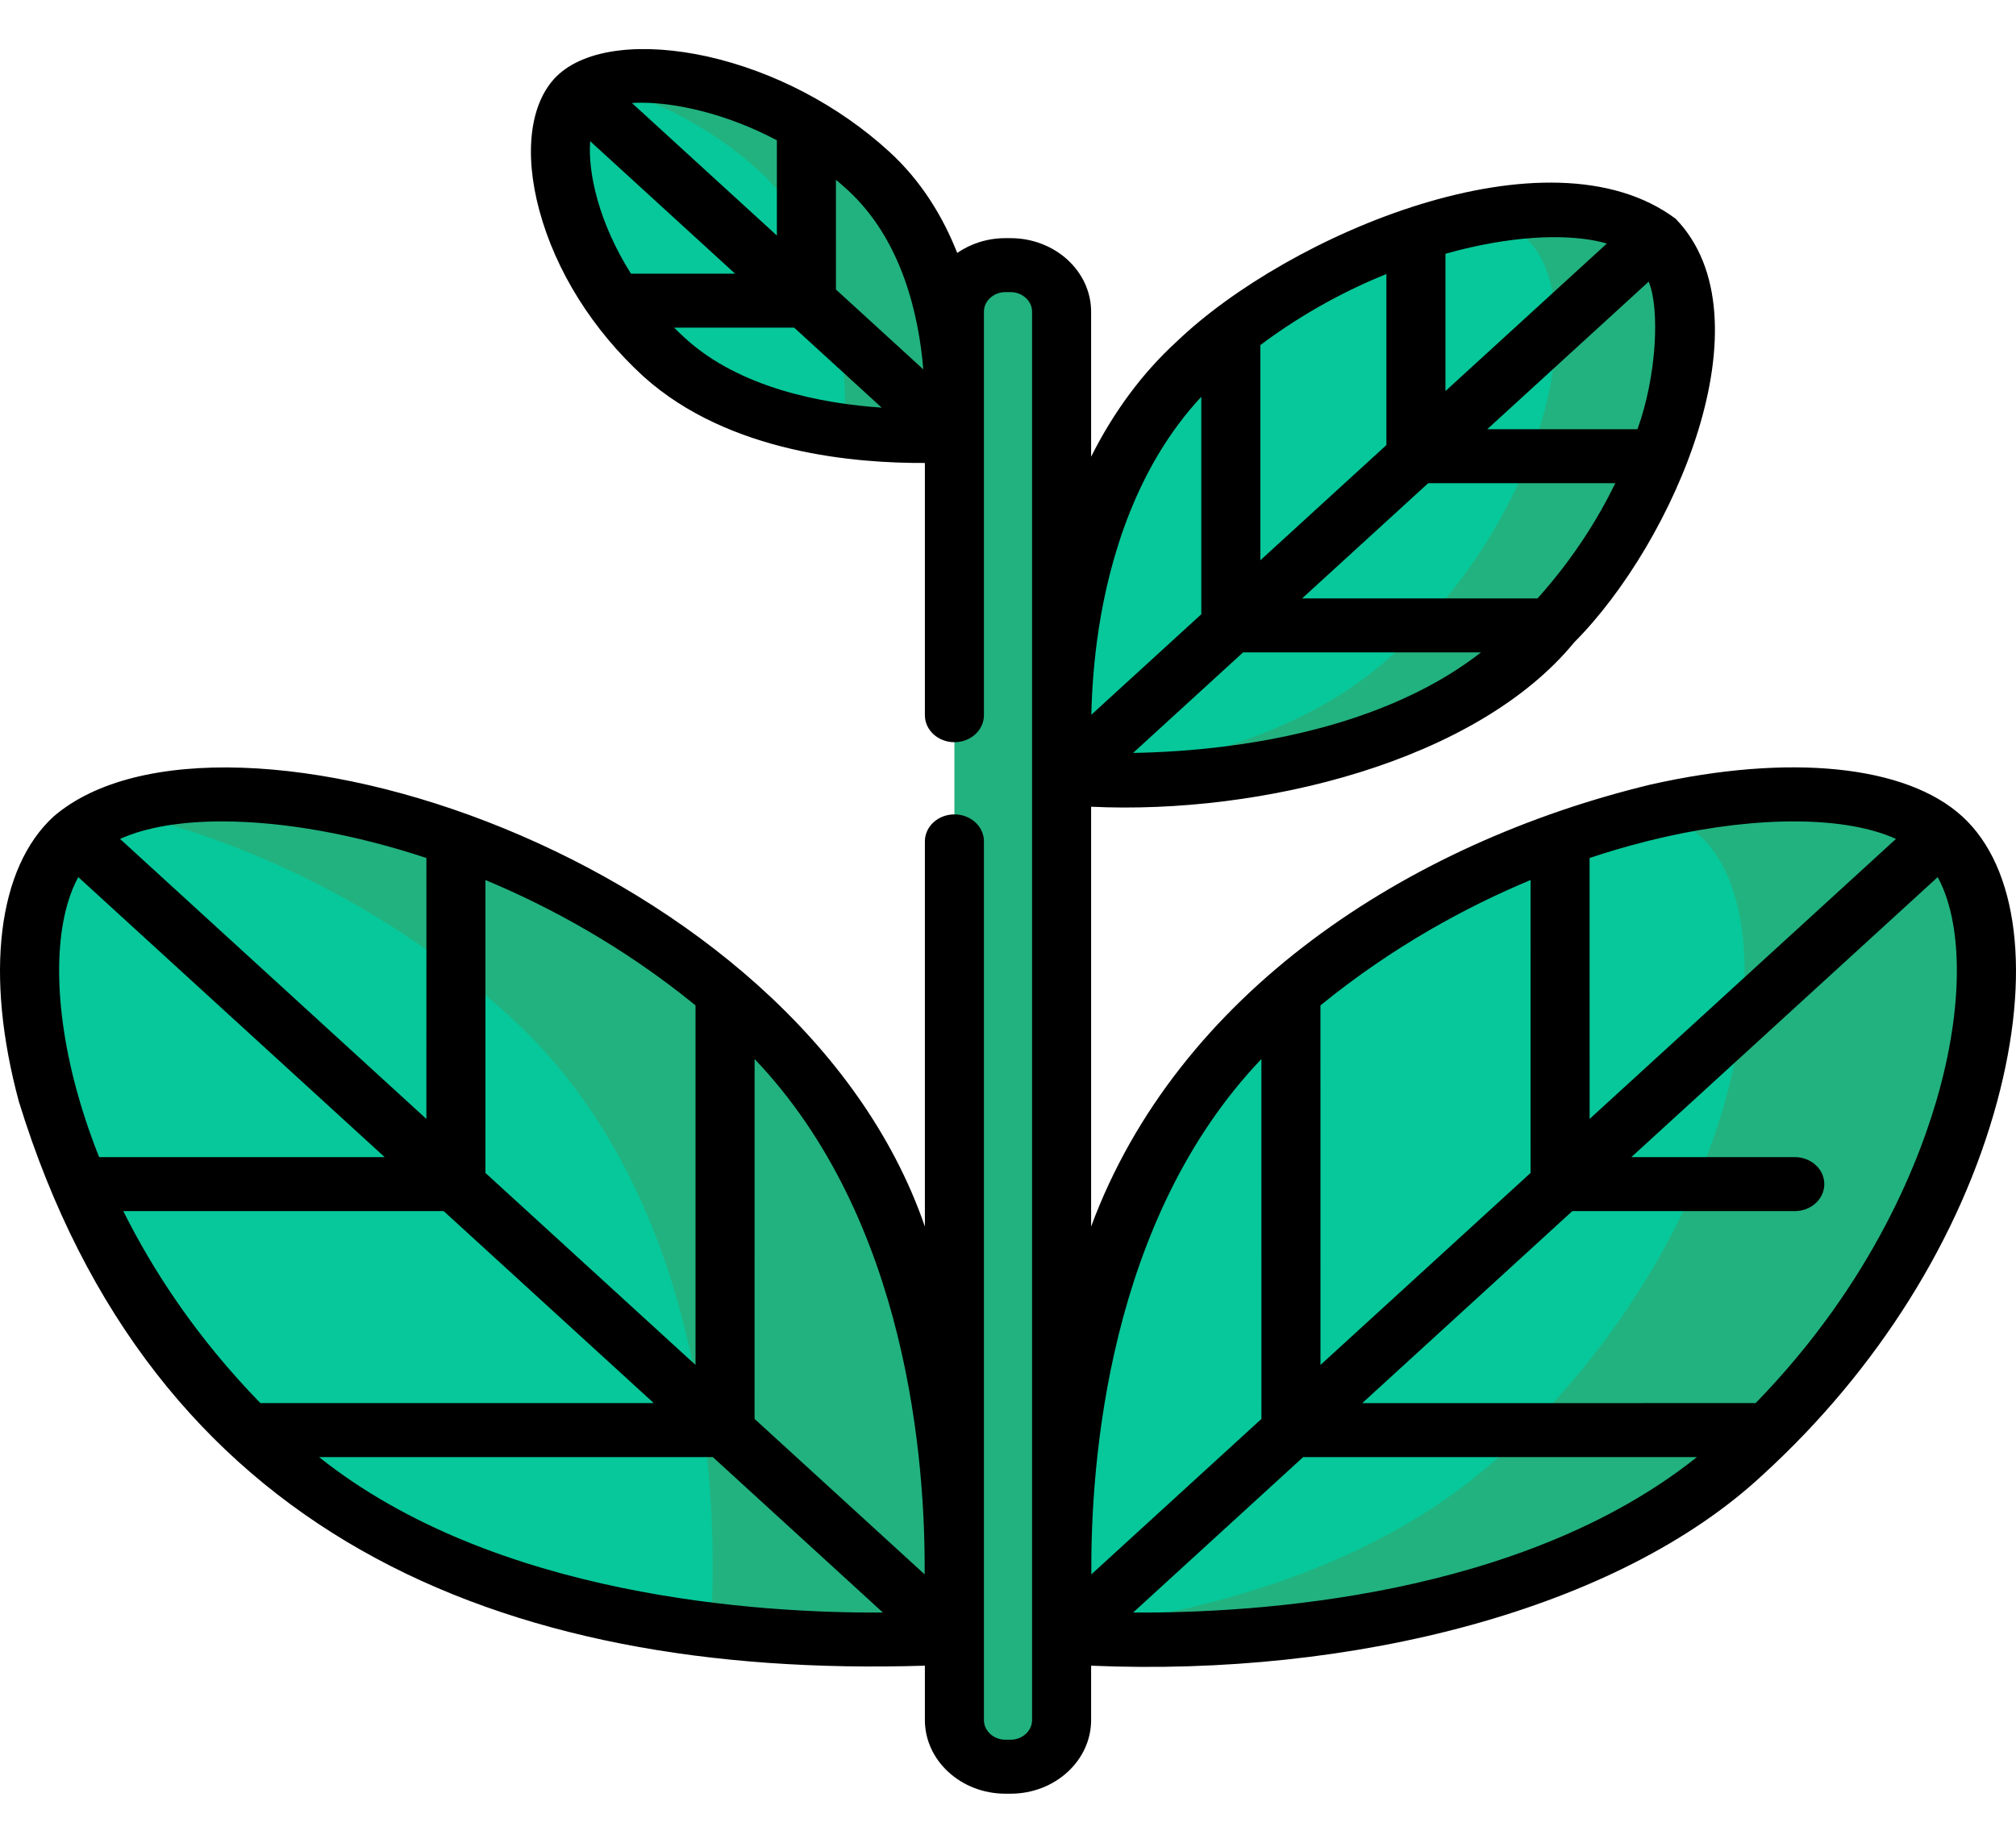<svg width="70" height="64" viewBox="0 0 70 64" fill="none" xmlns="http://www.w3.org/2000/svg">
<g clip-path="url(#clip0)">
<path d="M35.088 61.358H34.912C33.933 61.358 33.139 60.632 33.139 59.737V10.829C33.139 9.934 33.933 9.208 34.912 9.208H35.088C36.067 9.208 36.861 9.934 36.861 10.829V59.737C36.861 60.632 36.067 61.358 35.088 61.358Z" fill="#22B27F"/>
<path d="M26.128 35.333C34.535 43.02 33.035 56.854 33.035 56.854C33.035 56.854 17.904 58.225 9.497 50.538C1.09 42.852 -0.719 32.043 2.589 29.018C5.898 25.993 17.72 27.647 26.128 35.333Z" fill="#07C89A"/>
<path d="M26.128 35.333C18.691 28.535 8.585 26.456 4.059 28.16C8.478 29.157 13.534 31.491 17.736 35.333C25.485 42.418 24.817 54.725 24.666 56.609C29.38 57.184 33.035 56.854 33.035 56.854C33.035 56.854 34.535 43.02 26.128 35.333Z" fill="#22B27F"/>
<path d="M43.872 35.333C35.465 43.02 36.965 56.854 36.965 56.854C36.965 56.854 52.096 58.225 60.503 50.538C68.91 42.852 70.719 32.043 67.41 29.018C64.102 25.993 52.28 27.647 43.872 35.333Z" fill="#07C89A"/>
<path d="M67.41 29.018C65.756 27.505 61.971 27.163 57.549 28.16C58.14 28.382 58.637 28.669 59.019 29.018C62.327 32.043 60.519 42.852 52.111 50.538C47.835 54.448 41.822 56.014 36.943 56.609C36.956 56.769 36.965 56.854 36.965 56.854C36.965 56.854 52.096 58.225 60.503 50.538C68.91 42.852 70.719 32.043 67.41 29.018Z" fill="#22B27F"/>
<path d="M52.801 22.771C47.133 27.954 36.931 27.029 36.931 27.029C36.931 27.029 35.92 17.702 41.588 12.52C47.257 7.337 55.228 6.222 57.459 8.261C59.689 10.301 58.47 17.589 52.801 22.771Z" fill="#07C89A"/>
<path d="M57.459 8.261C56.434 7.324 54.197 7.054 51.529 7.537C52.132 7.698 52.625 7.941 52.975 8.261C55.206 10.301 53.987 17.589 48.318 22.771C45.084 25.728 40.375 26.697 36.926 26.984C36.929 27.013 36.931 27.03 36.931 27.03C36.931 27.03 47.133 27.954 52.801 22.771C58.47 17.589 59.689 10.301 57.459 8.261Z" fill="#22B27F"/>
<path d="M30.151 5.93C33.734 9.206 33.095 15.1 33.095 15.1C33.095 15.1 26.647 15.684 23.065 12.409C19.483 9.134 18.712 4.528 20.122 3.239C21.532 1.95 26.569 2.655 30.151 5.93Z" fill="#07C89A"/>
<path d="M30.151 5.93C26.936 2.99 22.549 2.123 20.665 2.908C22.514 3.35 24.605 4.334 26.352 5.93C29.618 8.916 29.375 14.079 29.306 14.967C31.421 15.252 33.095 15.1 33.095 15.1C33.095 15.1 33.734 9.206 30.151 5.93Z" fill="#22B27F"/>
<path d="M68.135 28.355C66.187 26.574 62.139 26.16 57.308 27.249C48.875 29.285 40.889 34.492 37.886 42.599V28.018C43.806 28.299 51.271 26.445 54.661 22.308C58.133 18.824 61.507 11.033 58.184 7.599C53.758 4.289 44.729 8.151 40.864 11.857C39.669 12.948 38.672 14.298 37.886 15.861V10.829C37.886 9.418 36.631 8.271 35.088 8.271H34.912C34.283 8.271 33.704 8.463 33.237 8.784C32.743 7.533 31.998 6.293 30.876 5.267C29.114 3.656 26.873 2.483 24.567 1.963C22.377 1.479 20.346 1.655 19.325 2.65C18.409 3.564 18.183 5.29 18.726 7.304C19.294 9.412 20.578 11.461 22.34 13.072C25.32 15.761 29.769 16.09 32.114 16.079V24.84C32.114 25.357 32.573 25.777 33.139 25.777C33.705 25.777 34.164 25.357 34.164 24.84V10.829C34.164 10.452 34.499 10.145 34.912 10.145H35.088C35.501 10.145 35.836 10.452 35.836 10.829V59.737C35.836 60.114 35.501 60.421 35.088 60.421H34.912C34.499 60.421 34.164 60.114 34.164 59.737V29.221C34.164 28.703 33.705 28.284 33.139 28.284C32.573 28.284 32.114 28.703 32.114 29.221V42.599C27.671 29.699 7.667 23.37 1.864 28.355C-0.084 30.137 -0.536 33.837 0.654 38.254C5.263 53.219 17.246 58.308 32.114 57.85V59.737C32.114 61.148 33.369 62.296 34.912 62.296H35.088C36.631 62.296 37.886 61.148 37.886 59.737V57.85C46.959 58.24 56.191 55.916 61.228 51.202C65.188 47.581 68.071 42.983 69.346 38.255C70.536 33.837 70.084 30.137 68.135 28.355ZM32.06 12.829L29.026 10.055L29.025 6.244C29.16 6.356 29.294 6.472 29.426 6.593C31.328 8.332 31.905 10.971 32.06 12.829ZM20.492 4.904L25.525 9.505H21.909C20.799 7.751 20.407 6.001 20.492 4.904ZM22.272 3.567C23.476 3.567 25.225 3.946 26.975 4.872L26.975 8.18L21.942 3.578C22.047 3.571 22.156 3.567 22.272 3.567ZM23.409 11.38H27.576L30.615 14.158C28.585 14.019 25.7 13.493 23.79 11.746C23.658 11.626 23.532 11.503 23.409 11.38ZM32.106 54.679L26.2 49.279L26.201 36.78C31.526 42.362 32.135 50.8 32.106 54.679ZM9.041 48.73C6.802 46.431 5.293 44.093 4.281 42.062H15.406L22.7 48.73L9.041 48.73ZM13.356 40.187H3.442C3.076 39.267 2.821 38.458 2.645 37.806C1.821 34.748 1.869 32.02 2.718 30.462L13.356 40.187ZM16.855 40.736L16.856 30.564C19.078 31.49 21.636 32.87 24.15 34.917L24.15 47.405L16.855 40.736ZM7.718 28.527C9.902 28.534 12.341 28.985 14.806 29.798L14.805 38.861L4.169 29.137C5.052 28.734 6.276 28.527 7.718 28.527ZM11.078 50.605L24.751 50.605L30.656 56.004C26.413 56.031 17.183 55.474 11.078 50.605ZM57.799 29.069C61.143 28.315 64.127 28.359 65.832 29.136L55.195 38.861L55.194 29.798C56.2 29.463 57.086 29.23 57.799 29.069ZM45.85 47.405L45.849 34.917C48.364 32.87 50.922 31.49 53.144 30.564L53.145 40.736L45.85 47.405ZM43.799 36.78L43.8 49.279L37.894 54.679C37.865 50.8 38.474 42.361 43.799 36.78ZM42.646 25.909C41.407 26.07 40.267 26.133 39.343 26.15L43.162 22.658H51.423C48.76 24.735 45.232 25.574 42.646 25.909ZM43.762 11.984C45.287 10.842 46.81 10.055 48.139 9.516V15.457L43.762 19.459V11.984ZM57.246 9.781C57.64 10.732 57.522 13.078 56.856 14.907H51.64L57.246 9.781ZM53.387 20.783H45.212L49.589 16.782H56.087C55.497 17.997 54.636 19.389 53.387 20.783ZM51.058 8.592C53.149 8.121 54.774 8.163 55.795 8.457L50.189 13.582V8.813C50.509 8.723 50.801 8.65 51.058 8.592ZM41.712 13.78V21.333L37.893 24.824C37.912 23.979 37.98 22.937 38.156 21.804C38.523 19.44 39.44 16.215 41.712 13.78ZM39.344 56.004L45.249 50.605L58.922 50.605C52.817 55.474 43.586 56.031 39.344 56.004ZM67.355 37.806C66.725 40.143 65.075 44.504 60.959 48.73L47.3 48.731L54.594 42.062H62.319C62.885 42.062 63.344 41.642 63.344 41.124C63.344 40.607 62.885 40.187 62.319 40.187H56.644L67.281 30.462C68.131 32.02 68.179 34.748 67.355 37.806Z" fill="black"/>
</g>
<defs>
<clipPath id="clip0">
<rect width="70" height="64" fill="white"/>
</clipPath>
</defs>
</svg>
